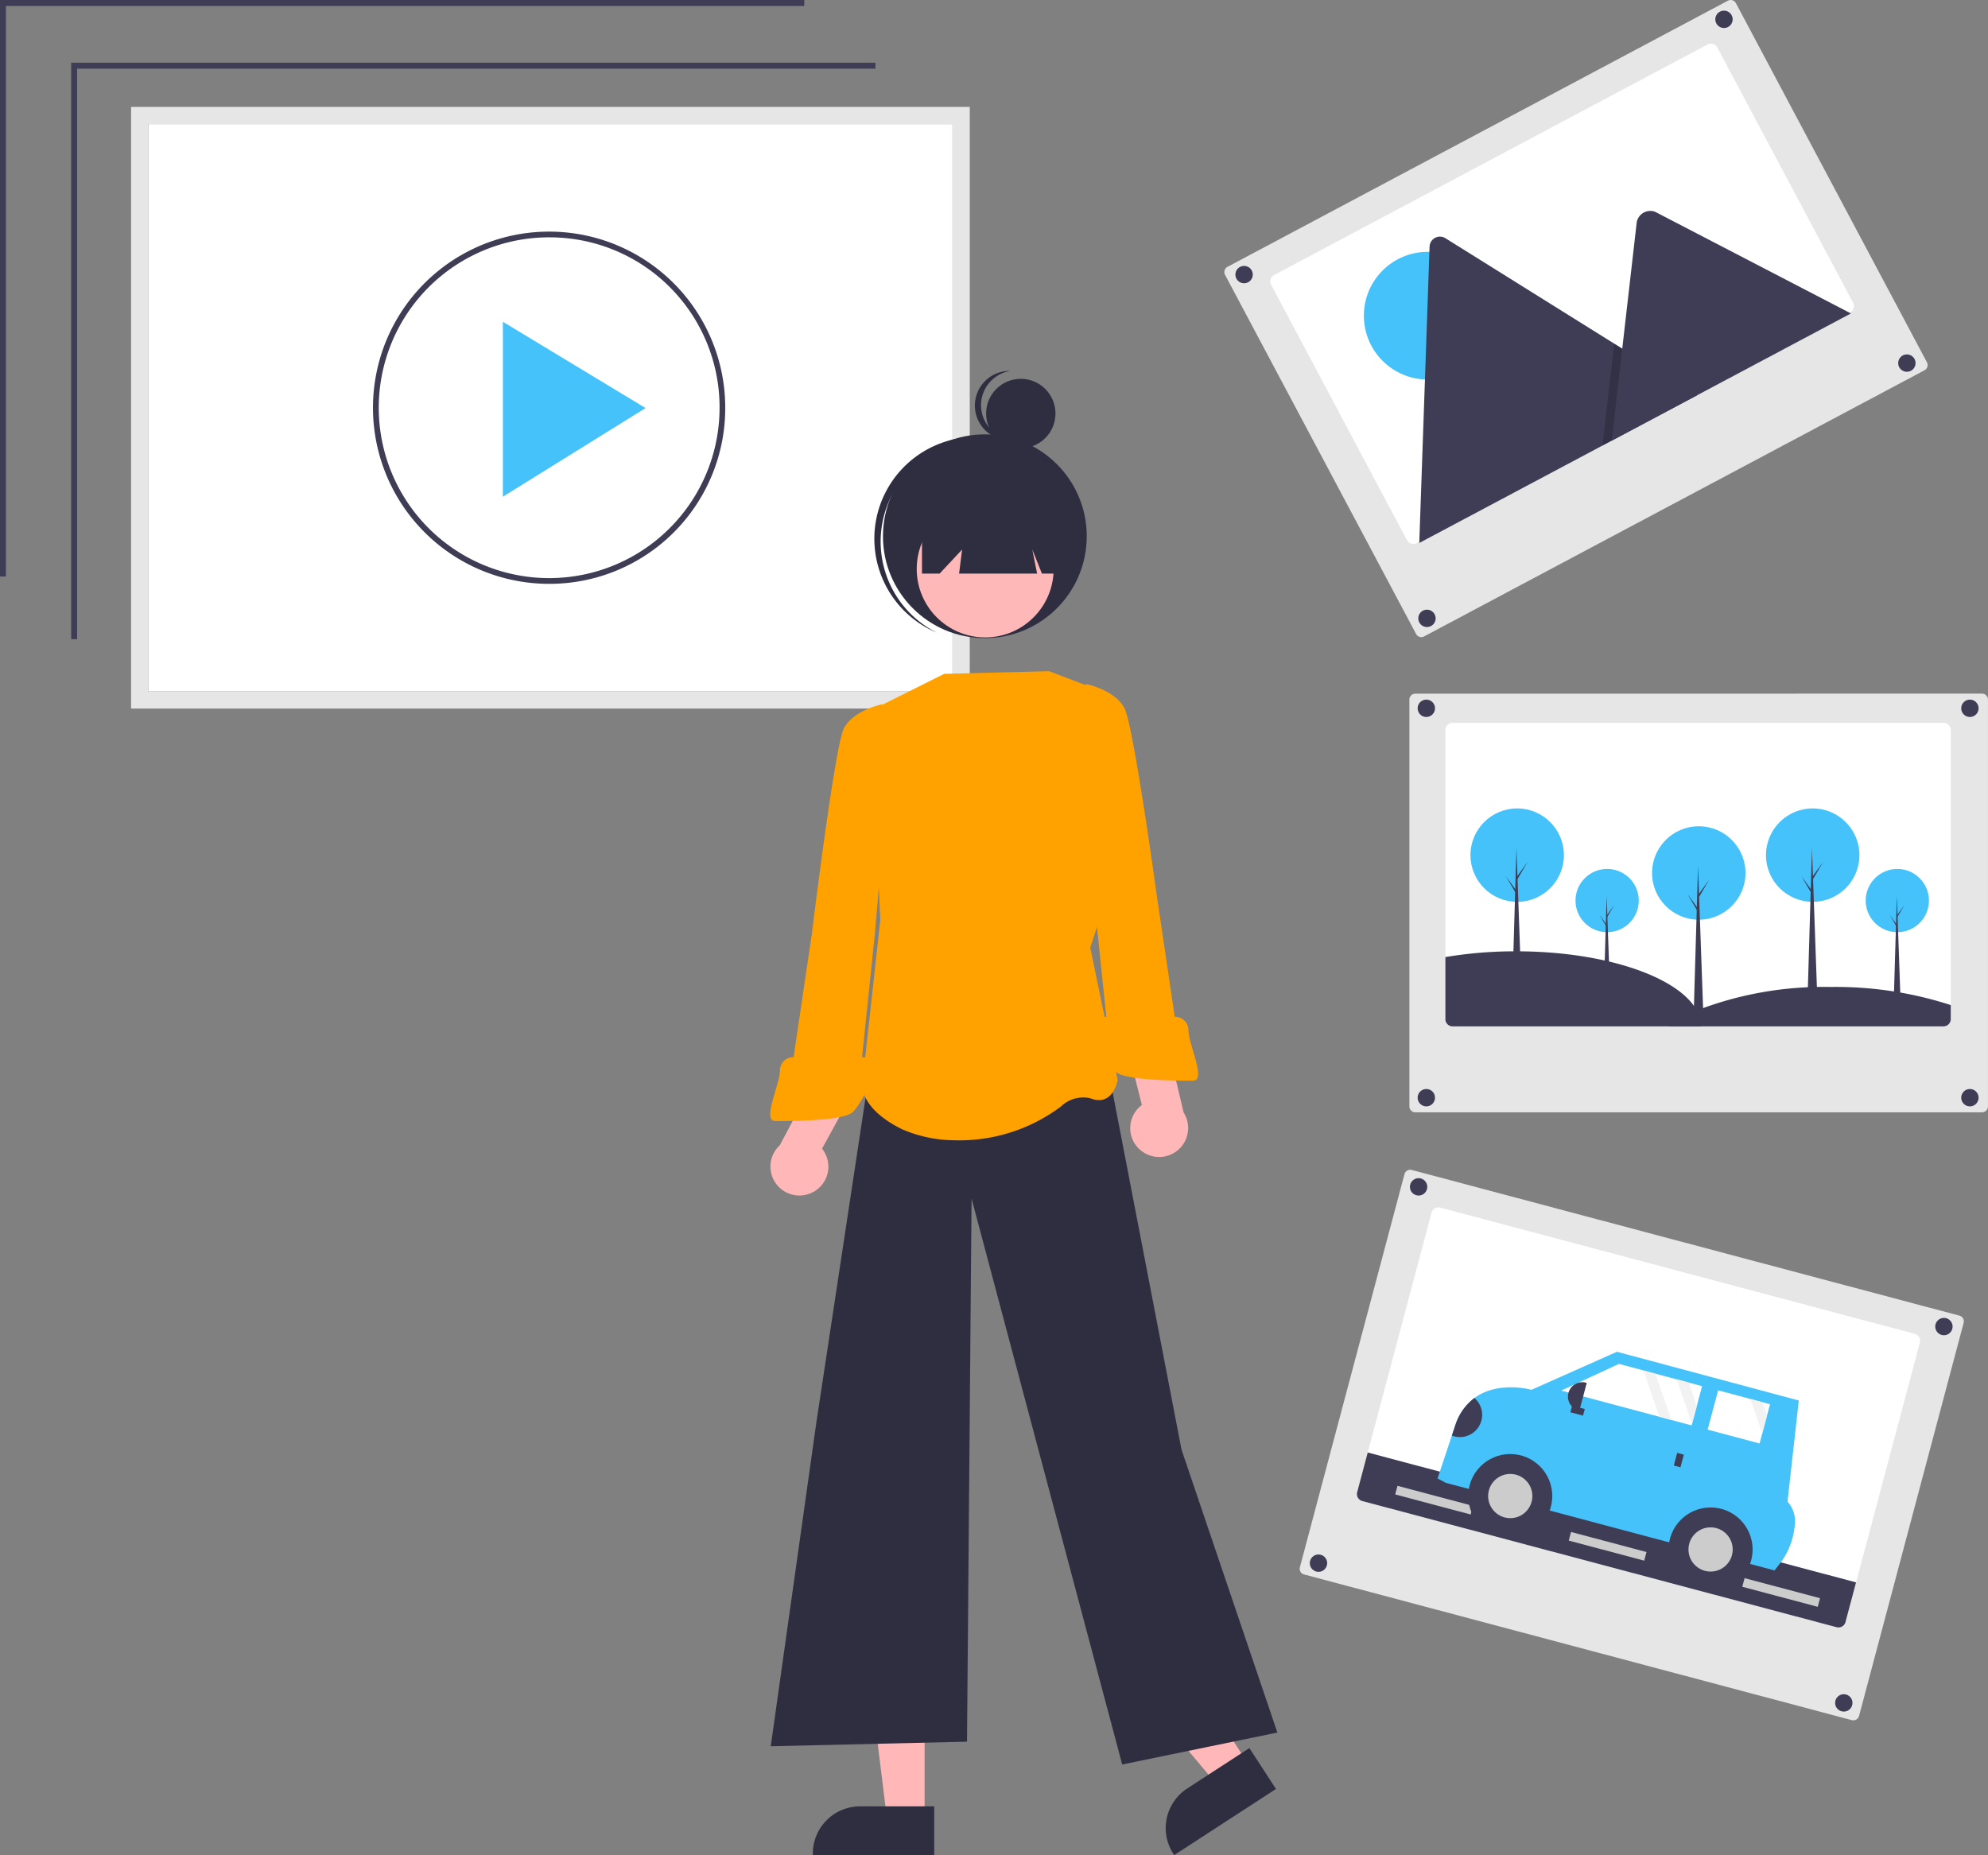 <svg xmlns="http://www.w3.org/2000/svg" width="184.087" height="171.802" viewBox="0 0 184.087 171.802">
  <rect x="0" y="0" width="184.087" height="171.802" fill="#808080" stroke="none"/>
  <g id="グループ_495" data-name="グループ 495" transform="translate(472.494 -8637.767)">
    <g id="グループ_492" data-name="グループ 492" transform="translate(-359.12 8637.768)">
      <path id="パス_987" data-name="パス 987" d="M719.421,375.356a.549.549,0,0,0-.549.549v37.671a.549.549,0,0,0,.549.549H771.9a.55.55,0,0,0,.549-.549V375.9a.549.549,0,0,0-.549-.549Z" transform="translate(-701.738 -311.117)" fill="#e6e6e6"/>
      <path id="パス_988" data-name="パス 988" d="M781.828,389.079v26.772a.674.674,0,0,1-.673.673H735.708a.478.478,0,0,1-.1-.008.673.673,0,0,1-.578-.665V389.08a.674.674,0,0,1,.673-.673h45.447a.673.673,0,0,1,.673.673Z" transform="translate(-714.563 -321.471)" fill="#fff"/>
      <circle id="楕円形_148" data-name="楕円形 148" cx="0.805" cy="0.805" r="0.805" transform="translate(17.897 64.789)" fill="#3f3d56"/>
      <circle id="楕円形_149" data-name="楕円形 149" cx="0.805" cy="0.805" r="0.805" transform="translate(68.232 64.789)" fill="#3f3d56"/>
      <circle id="楕円形_150" data-name="楕円形 150" cx="0.805" cy="0.805" r="0.805" transform="translate(17.897 100.85)" fill="#3f3d56"/>
      <circle id="楕円形_151" data-name="楕円形 151" cx="0.805" cy="0.805" r="0.805" transform="translate(68.232 100.85)" fill="#3f3d56"/>
      <circle id="楕円形_152" data-name="楕円形 152" cx="2.929" cy="2.929" r="2.929" transform="translate(32.516 80.471)" fill="#45c2f9"/>
      <path id="パス_989" data-name="パス 989" d="M584.823,410.861h-.6l.273-9.264Z" transform="translate(-549.095 -318.638)" fill="#3f3d56"/>
      <path id="パス_990" data-name="パス 990" d="M585.5,406.674l.644-.891-.653,1.112-.07-.123Z" transform="translate(-550.044 -321.958)" fill="#3f3d56"/>
      <path id="パス_991" data-name="パス 991" d="M582.987,411.031l-.644-.891.653,1.112.071-.123Z" transform="translate(-547.603 -325.415)" fill="#3f3d56"/>
      <circle id="楕円形_153" data-name="楕円形 153" cx="2.929" cy="2.929" r="2.929" transform="translate(59.387 80.471)" fill="#45c2f9"/>
      <path id="パス_992" data-name="パス 992" d="M714.9,410.861h-.6l.274-9.264Z" transform="translate(-652.301 -318.638)" fill="#3f3d56"/>
      <path id="パス_993" data-name="パス 993" d="M715.574,406.674l.644-.891-.653,1.112-.071-.123Z" transform="translate(-653.25 -321.958)" fill="#3f3d56"/>
      <path id="パス_994" data-name="パス 994" d="M713.064,411.031l-.644-.891.653,1.112.071-.123Z" transform="translate(-650.81 -325.415)" fill="#3f3d56"/>
      <circle id="楕円形_154" data-name="楕円形 154" cx="4.326" cy="4.326" r="4.326" transform="translate(39.605 76.52)" fill="#45c2f9"/>
      <path id="パス_995" data-name="パス 995" d="M625.453,401.891h-.886l.4-13.682Z" transform="translate(-581.105 -308.016)" fill="#3f3d56"/>
      <path id="パス_996" data-name="パス 996" d="M626.45,395.707l.951-1.316-.964,1.642-.1-.182Z" transform="translate(-582.506 -312.92)" fill="#3f3d56"/>
      <path id="パス_997" data-name="パス 997" d="M622.742,402.141l-.951-1.316.964,1.642.1-.182Z" transform="translate(-578.902 -318.025)" fill="#3f3d56"/>
      <circle id="楕円形_155" data-name="楕円形 155" cx="4.326" cy="4.326" r="4.326" transform="translate(50.155 74.866)" fill="#45c2f9"/>
      <path id="パス_998" data-name="パス 998" d="M676.526,393.892h-.886l.4-13.682Z" transform="translate(-621.628 -301.667)" fill="#3f3d56"/>
      <path id="パス_999" data-name="パス 999" d="M677.523,387.707l.951-1.316-.964,1.642-.1-.182Z" transform="translate(-623.029 -306.573)" fill="#3f3d56"/>
      <path id="パス_1000" data-name="パス 1000" d="M673.815,394.141l-.951-1.316.964,1.642.1-.182Z" transform="translate(-619.425 -311.677)" fill="#3f3d56"/>
      <circle id="楕円形_156" data-name="楕円形 156" cx="4.326" cy="4.326" r="4.326" transform="translate(22.79 74.866)" fill="#45c2f9"/>
      <path id="パス_1001" data-name="パス 1001" d="M544.055,393.892h-.886l.4-13.682Z" transform="translate(-516.522 -301.667)" fill="#3f3d56"/>
      <path id="パス_1002" data-name="パス 1002" d="M545.052,387.707l.951-1.316-.964,1.642-.1-.182Z" transform="translate(-517.923 -306.573)" fill="#3f3d56"/>
      <path id="パス_1003" data-name="パス 1003" d="M541.345,394.141l-.951-1.316.964,1.642.1-.182Z" transform="translate(-514.32 -311.677)" fill="#3f3d56"/>
      <path id="パス_1004" data-name="パス 1004" d="M758.735,497.811H735.708a.483.483,0,0,1-.1-.008.673.673,0,0,1-.578-.665v-5.749a39.185,39.185,0,0,1,6.557-.533c8.174,0,15.012,2.343,16.726,5.478A3.151,3.151,0,0,1,758.735,497.811Z" transform="translate(-714.563 -402.757)" fill="#3f3d56"/>
      <path id="パス_1005" data-name="パス 1005" d="M861.115,508.529v1.3a.673.673,0,0,1-.673.673H834.965a12.984,12.984,0,0,1,2.64-1.477,32.63,32.63,0,0,1,12.4-2.173A34.565,34.565,0,0,1,861.115,508.529Z" transform="translate(-793.85 -415.452)" fill="#3f3d56"/>
      <path id="パス_1006" data-name="パス 1006" d="M682.813,64.379a.548.548,0,0,0-.257.065L636.222,89.09a.55.55,0,0,0-.227.742l17.691,33.258a.549.549,0,0,0,.742.227l46.334-24.647a.549.549,0,0,0,.227-.742L683.3,64.67a.545.545,0,0,0-.324-.267A.552.552,0,0,0,682.813,64.379Z" transform="translate(-635.931 -64.379)" fill="#e6e6e6"/>
      <path id="パス_1007" data-name="パス 1007" d="M697.933,84.3l12.572,23.635a.674.674,0,0,1-.279.912L670.1,130.194a.561.561,0,0,1-.089.039.673.673,0,0,1-.823-.317L656.621,106.28a.674.674,0,0,1,.279-.912l40.122-21.342A.674.674,0,0,1,697.933,84.3Z" transform="translate(-652.284 -79.904)" fill="#fff"/>
      <circle id="楕円形_157" data-name="楕円形 157" cx="5.913" cy="5.913" r="5.913" transform="translate(12.919 23.32)" fill="#45c2f9"/>
      <path id="パス_1008" data-name="パス 1008" d="M749.022,185.182,723.412,198.8a.59.59,0,0,1-.1.043l.952-27.423a.961.961,0,0,1,1.476-.785l15.618,9.755.748.467Z" transform="translate(-705.262 -148.571)" fill="#3f3d56"/>
      <path id="パス_1009" data-name="パス 1009" d="M592.428,158.85l-8.744,4.651.976-8.518.07-.614.035-.307.748.467Z" transform="translate(-548.667 -122.237)" opacity="0.2"/>
      <path id="パス_1010" data-name="パス 1010" d="M831.721,168.4,809.57,180.183l.976-8.518.07-.613,1.271-11.1a1.282,1.282,0,0,1,1.627-.994,1.142,1.142,0,0,1,.134.058Z" transform="translate(-773.701 -139.373)" fill="#3f3d56"/>
      <circle id="楕円形_158" data-name="楕円形 158" cx="0.805" cy="0.805" r="0.805" transform="translate(1.022 24.623)" fill="#3f3d56"/>
      <circle id="楕円形_159" data-name="楕円形 159" cx="0.805" cy="0.805" r="0.805" transform="translate(45.461 0.985)" fill="#3f3d56"/>
      <circle id="楕円形_160" data-name="楕円形 160" cx="0.805" cy="0.805" r="0.805" transform="translate(17.957 56.459)" fill="#3f3d56"/>
      <circle id="楕円形_161" data-name="楕円形 161" cx="0.805" cy="0.805" r="0.805" transform="translate(62.396 32.82)" fill="#3f3d56"/>
      <path id="パス_1011" data-name="パス 1011" d="M720.826,639.74a.55.55,0,0,0,.671-.389l9.684-36.4a.549.549,0,0,0-.389-.671l-50.718-13.492a.549.549,0,0,0-.671.389l-9.684,36.4a.549.549,0,0,0,.389.671Z" transform="translate(-662.724 -480.44)" fill="#e6e6e6"/>
      <path id="パス_1012" data-name="パス 1012" d="M747.48,618.195,740.6,644.067a.674.674,0,0,1-.824.478l-43.919-11.683a.476.476,0,0,1-.09-.032.673.673,0,0,1-.388-.792l6.882-25.872a.673.673,0,0,1,.824-.478L747,617.371A.674.674,0,0,1,747.48,618.195Z" transform="translate(-683.079 -493.85)" fill="#fff"/>
      <path id="パス_1013" data-name="パス 1013" d="M741.575,727.57l-.978,3.675a.674.674,0,0,1-.824.478L695.855,720.04a.485.485,0,0,1-.09-.032.672.672,0,0,1-.388-.792l.978-3.675Z" transform="translate(-683.079 -581.028)" fill="#3f3d56"/>
      <rect id="長方形_805" data-name="長方形 805" width="7.23" height="0.826" transform="translate(32.103 141.873) rotate(14.897)" fill="#ccc"/>
      <rect id="長方形_806" data-name="長方形 806" width="7.23" height="0.826" transform="translate(16.032 137.599) rotate(14.897)" fill="#ccc"/>
      <rect id="長方形_807" data-name="長方形 807" width="7.23" height="0.826" transform="translate(48.173 146.149) rotate(14.897)" fill="#ccc"/>
      <circle id="楕円形_162" data-name="楕円形 162" cx="0.805" cy="0.805" r="0.805" transform="translate(17.182 109.108)" fill="#3f3d56"/>
      <circle id="楕円形_163" data-name="楕円形 163" cx="0.805" cy="0.805" r="0.805" transform="translate(65.826 122.047)" fill="#3f3d56"/>
      <circle id="楕円形_164" data-name="楕円形 164" cx="0.805" cy="0.805" r="0.805" transform="translate(7.912 143.957)" fill="#3f3d56"/>
      <circle id="楕円形_165" data-name="楕円形 165" cx="0.805" cy="0.805" r="0.805" transform="translate(56.555 156.898)" fill="#3f3d56"/>
      <rect id="長方形_808" data-name="長方形 808" width="4.018" height="0.638" transform="translate(51.579 145.9) rotate(-165.073)" fill="#3f3d56"/>
      <path id="パス_1014" data-name="パス 1014" d="M731.516,682.113l.752.4,30.446,8.116.444-.565a6.663,6.663,0,0,0,1.4-3.356,2.8,2.8,0,0,0-.638-2.458l1.043-9.36-16.839-4.511-7.916,3.523s-3.06-.873-5.283.762a5.05,5.05,0,0,0-1.736,2.417l-.354,1.064Z" transform="translate(-711.771 -545.194)" fill="#45c2f9"/>
      <circle id="楕円形_166" data-name="楕円形 166" cx="3.891" cy="3.891" r="3.891" transform="translate(22.583 134.656)" fill="#3f3d56"/>
      <circle id="楕円形_167" data-name="楕円形 167" cx="2.048" cy="2.048" r="2.048" transform="translate(24.426 136.499)" fill="#ccc"/>
      <circle id="楕円形_168" data-name="楕円形 168" cx="3.891" cy="3.891" r="3.891" transform="translate(41.134 139.603)" fill="#3f3d56"/>
      <circle id="楕円形_169" data-name="楕円形 169" cx="2.048" cy="2.048" r="2.048" transform="translate(42.977 141.445)" fill="#ccc"/>
      <path id="パス_1015" data-name="パス 1015" d="M565.159,613.927l9.095,2.424,1.11.3,1.874.5.036-.137.44-1.648.494-1.851-1.247-.332-1.11-.3-1.966-.524-1.11-.3-2.27-.605Z" transform="translate(-533.969 -485.146)" fill="#fff"/>
      <path id="パス_1016" data-name="パス 1016" d="M630.8,626.945l4.807,1.281.252-.943.438-1.648.279-1.044-.7-.187-1.11-.3-2.994-.8Z" transform="translate(-586.047 -494.549)" fill="#fff"/>
      <rect id="長方形_809" data-name="長方形 809" width="0.638" height="1.212" transform="translate(42.235 135.885) rotate(-165.073)" fill="#3f3d56"/>
      <rect id="長方形_810" data-name="長方形 810" width="0.638" height="1.212" transform="translate(33.376 130.485) rotate(104.927)" fill="#3f3d56"/>
      <path id="パス_1017" data-name="パス 1017" d="M0,0H.07A1.333,1.333,0,0,1,1.4,1.333h0A1.333,1.333,0,0,1,.07,2.666H0Z" transform="translate(32.872 130.643) rotate(-165.073)" fill="#3f3d56"/>
      <path id="パス_1018" data-name="パス 1018" d="M737.9,694.6a2.06,2.06,0,0,0,2.09-3.481,5.052,5.052,0,0,0-1.736,2.417Z" transform="translate(-716.834 -561.653)" fill="#3f3d56"/>
      <path id="パス_1019" data-name="パス 1019" d="M616.918,618.356l1.424,4.127.44-1.648-.753-2.182Z" transform="translate(-575.036 -490.62)" fill="#f2f2f2"/>
      <path id="パス_1020" data-name="パス 1020" d="M649.978,627.171l1.1,3.177.438-1.648-.424-1.232Z" transform="translate(-601.267 -497.614)" fill="#f2f2f2"/>
      <path id="パス_1021" data-name="パス 1021" d="M602.024,614.387l1.479,4.289,1.11.3-1.479-4.288Z" transform="translate(-563.219 -487.471)" fill="#f2f2f2"/>
    </g>
    <g id="グループ_491" data-name="グループ 491" transform="translate(-472.494 8637.767)">
      <path id="パス_1029" data-name="パス 1029" d="M252.9,287.132h74.473V234.6H252.9Z" transform="translate(-239.168 -223.104)" fill="#fff"/>
      <path id="パス_1030" data-name="パス 1030" d="M324.561,284.319H246.9V228.6h77.661Zm-76.067-1.594h74.473V230.193H248.494Z" transform="translate(-234.762 -218.699)" fill="#e6e6e6"/>
      <path id="パス_1031" data-name="パス 1031" d="M25.36,75.258h-.549V21.869H99.286v.553H25.36Z" transform="translate(-18.22 -16.061)" fill="#3f3d56"/>
      <path id="パス_1032" data-name="パス 1032" d="M.549,53.389H0V0H74.475V.553H.549Z" fill="#3f3d56"/>
      <ellipse id="楕円形_174" data-name="楕円形 174" cx="15.927" cy="16.044" rx="15.927" ry="16.044" transform="translate(35.041 21.715)" fill="#fff"/>
      <path id="パス_1033" data-name="パス 1033" d="M348.312,304.7A16.31,16.31,0,1,1,364.5,288.39,16.27,16.27,0,0,1,348.312,304.7Zm0-32.089a15.779,15.779,0,1,0,15.662,15.779,15.738,15.738,0,0,0-15.662-15.779Z" transform="translate(-297.343 -250.631)" fill="#3f3d56"/>
      <path id="パス_1034" data-name="パス 1034" d="M175.3,112.182v16.2l13.215-8.209Z" transform="translate(-128.735 -82.383)" fill="#45c2f9"/>
    </g>
    <g id="グループ_494" data-name="グループ 494" transform="translate(-401.171 8672.117)">
      <path id="パス_1035" data-name="パス 1035" d="M503.894,474.908h-3.486l-1.658-13.446h5.145Z" transform="translate(-489.6 -340.836)" fill="#ffb7b7"/>
      <path id="パス_1036" data-name="パス 1036" d="M694.486,696.809h-11.24v-.142a4.375,4.375,0,0,1,4.375-4.375h6.866Z" transform="translate(-679.302 -559.358)" fill="#2f2e41"/>
      <path id="パス_1037" data-name="パス 1037" d="M585.656,463.354l-2.923,1.9-8.72-10.369,4.314-2.8Z" transform="translate(-541.412 -334.379)" fill="#ffb7b7"/>
      <path id="パス_1038" data-name="パス 1038" d="M798.332,678.762l-9.424,6.126-.078-.119a4.375,4.375,0,0,1,1.283-6.053h0l5.756-3.742Z" transform="translate(-751.501 -547.437)" fill="#2f2e41"/>
      <circle id="楕円形_175" data-name="楕円形 175" cx="3.212" cy="3.212" r="3.212" transform="translate(19.99 0.733)" fill="#2f2e41"/>
      <path id="パス_1039" data-name="パス 1039" d="M732.618,270.781a3.212,3.212,0,0,1,2.076-5.111,3.211,3.211,0,1,0,.4,6.384A3.2,3.2,0,0,1,732.618,270.781Z" transform="translate(-712.448 -265.669)" fill="#2f2e41"/>
      <circle id="楕円形_176" data-name="楕円形 176" cx="9.435" cy="9.435" r="9.435" transform="translate(10.439 5.876)" fill="#2f2e41"/>
      <path id="パス_1040" data-name="パス 1040" d="M702.967,291.028a9.433,9.433,0,0,1,12.217-4.764c-.1-.048-.19-.1-.287-.141a9.435,9.435,0,1,0-7.874,17.149c.1.045.2.085.294.126A9.434,9.434,0,0,1,702.967,291.028Z" transform="translate(-691.884 -279.155)" fill="#2f2e41"/>
      <path id="パス_1041" data-name="パス 1041" d="M500.813,279.42l6.762,35.078,8.875,26.2-14.369,2.959-13.947-52.405-.423,50.292-18.173.423,4.226-30.006,5.131-33.876Z" transform="translate(-469.49 -214.598)" fill="#2f2e41"/>
      <circle id="楕円形_177" data-name="楕円形 177" cx="6.339" cy="6.339" r="6.339" transform="translate(13.565 12.002)" fill="#ffb8b8"/>
      <path id="パス_1042" data-name="パス 1042" d="M715.246,354.917l-9.72.244-6.762,3.381.845,19.441-1.639,14.887s-.613,2.333,3.614,4.446a12.331,12.331,0,0,0,4.838,1.04,15.674,15.674,0,0,0,9.929-3.14,2.967,2.967,0,0,1,2.7-.752c2.113.845,2.536-1.69,2.536-1.69l-2.536-12.256,3.8-11.654-3.842-12.511Z" transform="translate(-689.417 -327.107)" fill="#ffa200"/>
      <path id="パス_1043" data-name="パス 1043" d="M514.481,111.924v7.058h1.635l2.08-2.229-.279,2.229h7.225l-.446-2.229.892,2.229h1.152v-7.058Z" transform="translate(-500.429 -100.212)" fill="#2f2e41"/>
      <path id="パス_1048" data-name="パス 1048" d="M674.625,483.353a2.666,2.666,0,0,0,.8-4.009L678.356,474l-2.813-2.572-4.029,7.6a2.681,2.681,0,0,0,3.112,4.32Z" transform="translate(-670.628 -407.317)" fill="#ffb7b7"/>
      <path id="パス_1049" data-name="パス 1049" d="M682.049,365.318l-1.138-.557s-2.666.557-3.511,2.248-2.958,19.018-2.958,19.018l-1.69,11.411a1.242,1.242,0,0,0-1.268,1.268c0,1.268-1.69,4.649-.423,4.649s6.339,0,7.185-.845,2.536-4.226,2.113-4.649a2.087,2.087,0,0,0-1.268-.423L680.28,386Z" transform="translate(-670.589 -333.883)" fill="#ffa200"/>
      <path id="パス_1050" data-name="パス 1050" d="M777.516,470.951a2.666,2.666,0,0,1,.239-4.081l-1.481-5.91,3.372-1.776,1.974,8.376a2.681,2.681,0,0,1-4.1,3.392Z" transform="translate(-743.343 -398.885)" fill="#ffb7b7"/>
      <path id="パス_1051" data-name="パス 1051" d="M762.74,378.128l1.189,11.44a2.087,2.087,0,0,0-1.268.423c-.423.423,1.268,3.8,2.113,4.649s5.917.845,7.185.845-.423-3.381-.423-4.649a1.242,1.242,0,0,0-1.268-1.268l-1.691-11.411s-2.113-15.458-2.958-17.148-3.511-2.248-3.511-2.248l-1.138.557Z" transform="translate(-732.809 -329.753)" fill="#ffa200"/>
    </g>
  </g>
</svg>
